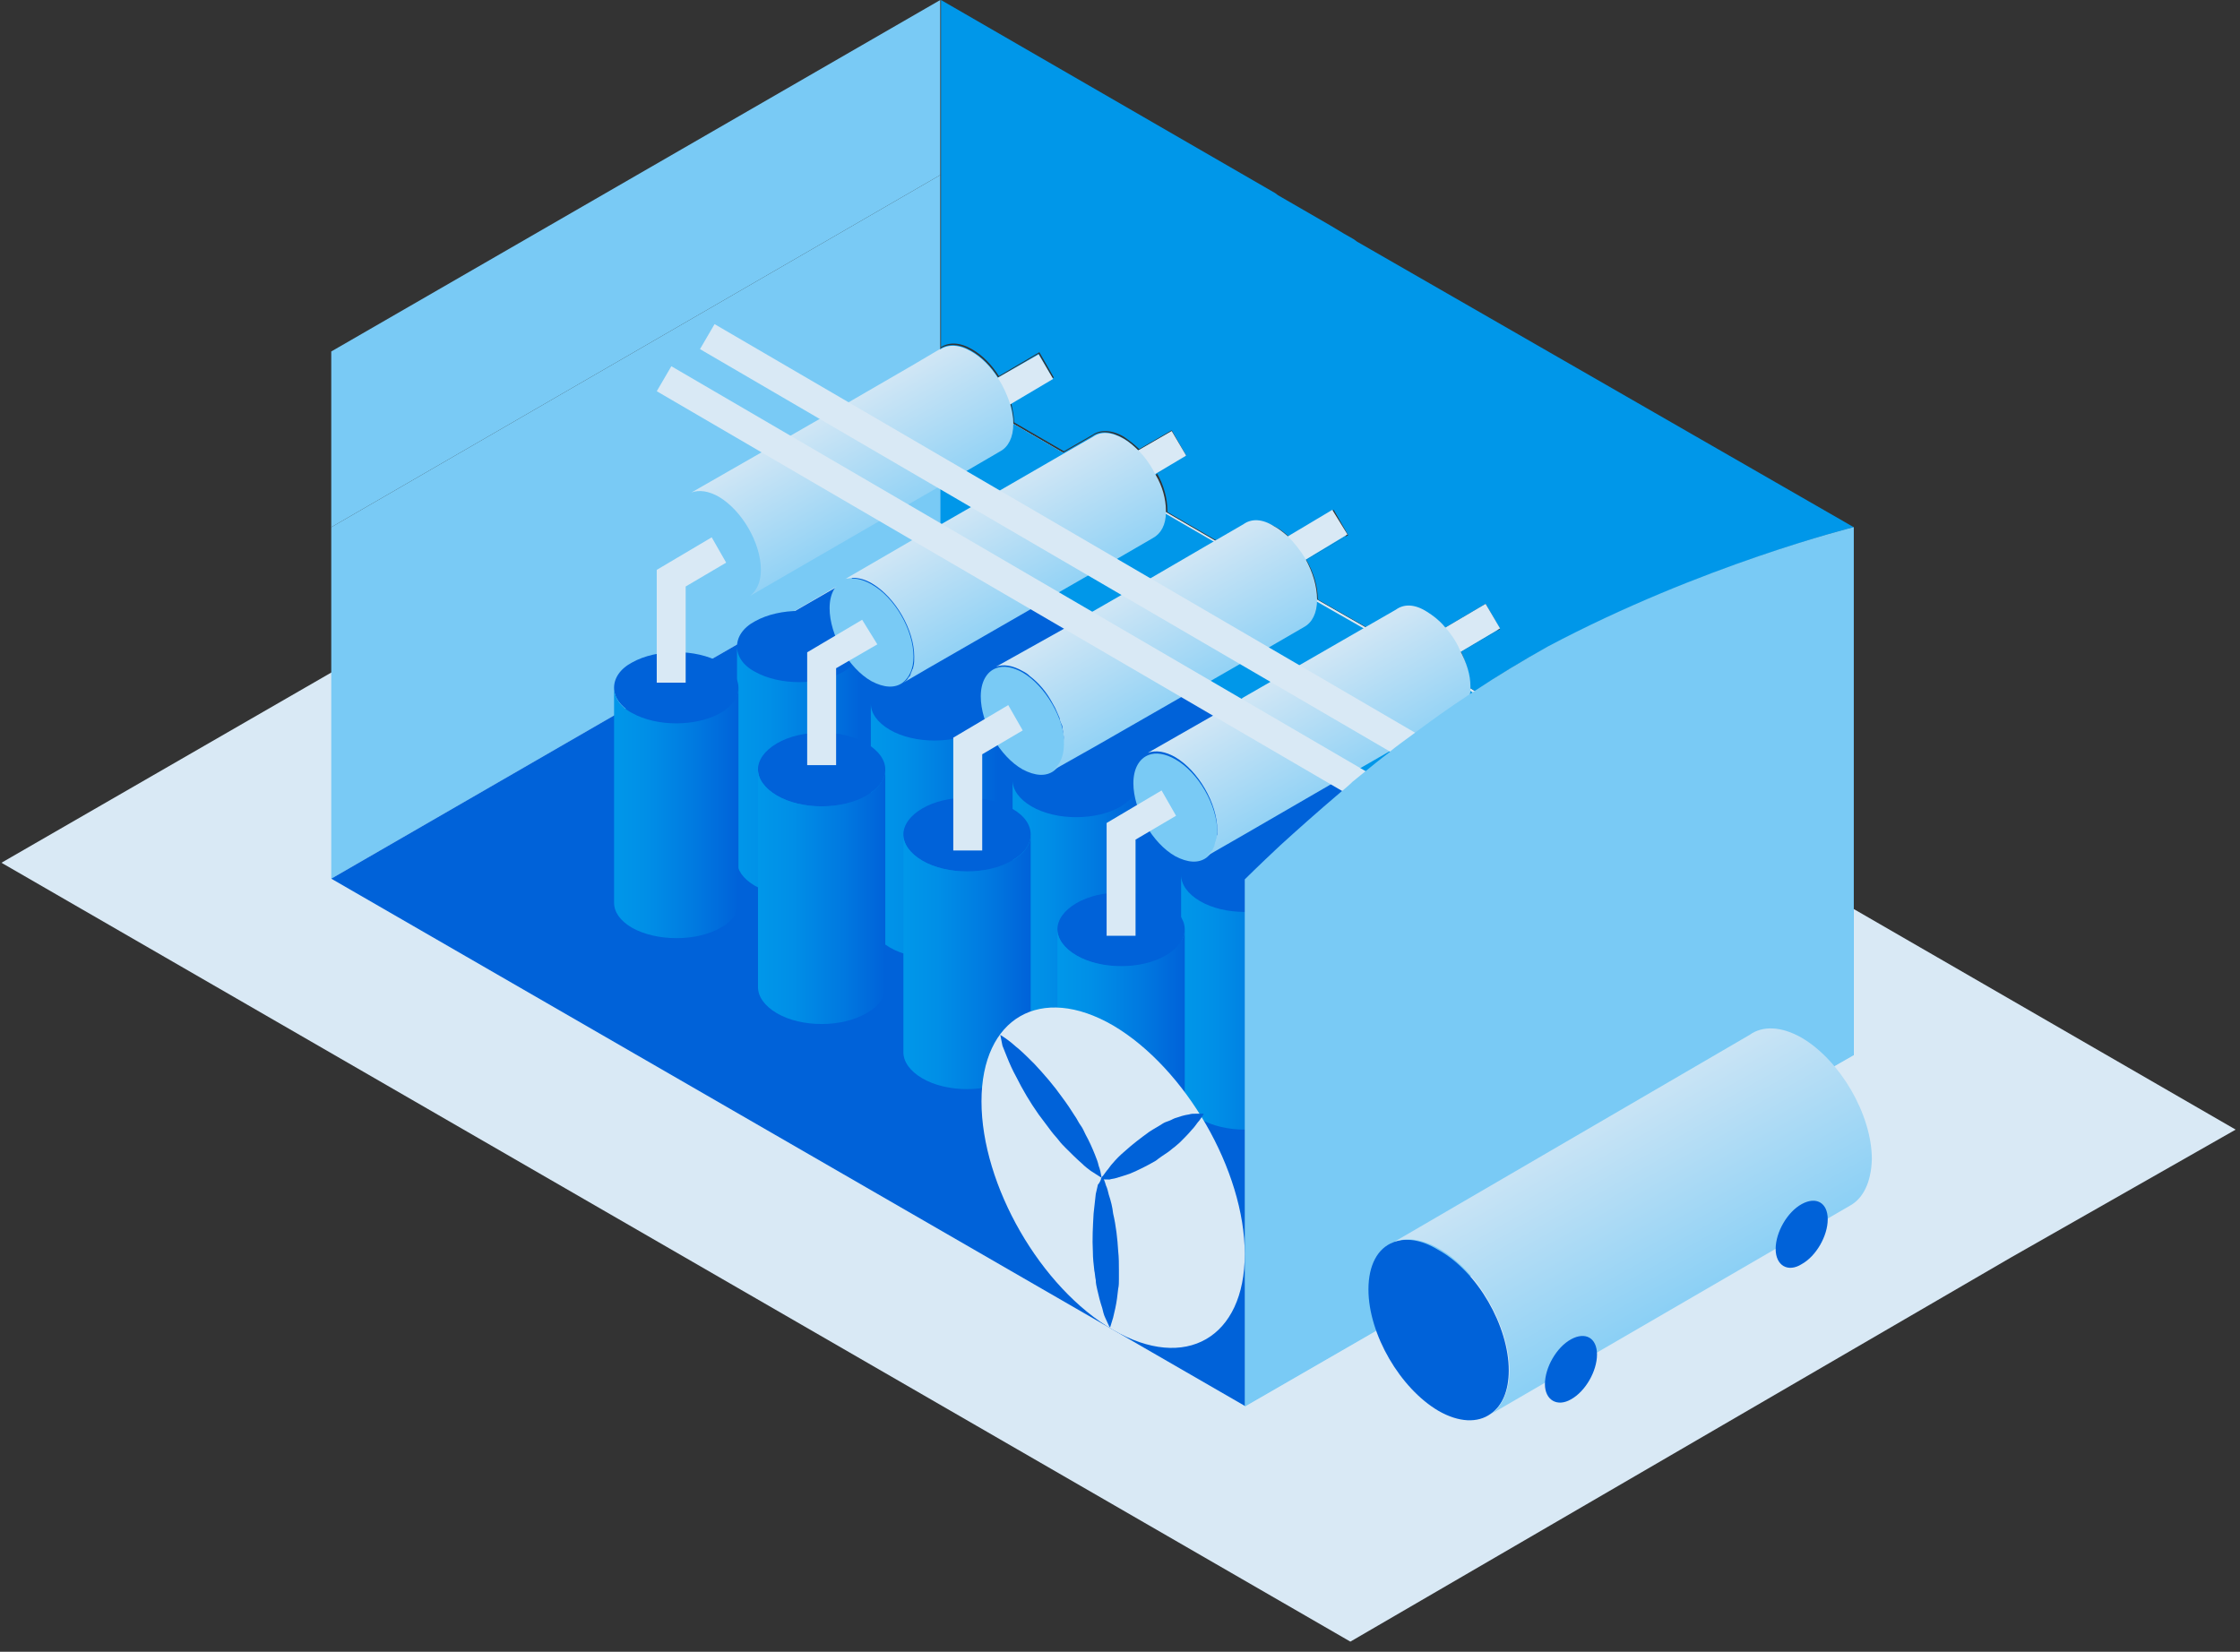 <?xml version="1.0" encoding="utf-8"?>
<!-- Generator: Adobe Illustrator 24.1.1, SVG Export Plug-In . SVG Version: 6.00 Build 0)  -->
<svg version="1.1" id="Ebene_1" xmlns="http://www.w3.org/2000/svg" xmlns:xlink="http://www.w3.org/1999/xlink" x="0px" y="0px"
	 viewBox="0 0 309.7 228.4" style="enable-background:new 0 0 309.7 228.4;" xml:space="preserve">
<rect x="0" y="0" width="309.7" height="228.4" fill="#333333" stroke="none"/>
<style type="text/css">
	.st0{fill:#D9E9F5;}
	.st1{fill:#79CAF5;}
	.st2{fill:#0062D9;}
	.st3{fill:url(#SVGID_1_);}
	.st4{fill:url(#SVGID_2_);}
	.st5{fill:url(#SVGID_3_);}
	.st6{fill:url(#SVGID_4_);}
	.st7{fill:url(#SVGID_5_);}
	.st8{fill:url(#SVGID_6_);}
	.st9{fill:url(#SVGID_7_);}
	.st10{fill:url(#SVGID_8_);}
	.st11{fill:#0097E9;}
	.st12{fill:url(#SVGID_9_);}
	.st13{fill:#D3DFF3;}
	.st14{fill:url(#SVGID_10_);}
	.st15{fill:url(#SVGID_11_);}
	.st16{fill:url(#SVGID_12_);}
	.st17{fill:url(#SVGID_13_);}
	.st18{fill:url(#SVGID_14_);}
	.st19{fill:none;}
	.st20{fill:url(#SVGID_15_);}
</style>
<g>
	<g>
		<polygon class="st0" points="309.1,156.2 278,173.9 186.7,227 0.2,119.3 45.8,93 101.8,60.6 103.8,59.4 105.8,58.3 109.8,56 
			113.8,53.7 122.6,48.6 126,50.5 130,52.8 133.5,54.9 137.5,57.2 140.1,58.6 147,62.6 151.9,65.5 155.9,67.8 161.2,70.8 
			168.1,74.8 174.4,78.5 176.5,79.7 182.1,82.9 189.1,86.9 194.8,90.2 198.3,92.3 203.2,95.1 204,95.6 210.1,99.1 224.3,107.3 
			231.3,111.3 245.4,119.5 256.3,125.7 267.9,132.4 		"/>
		<g>
			<g>
				<polygon class="st1" points="130,0 130,24.2 45.8,72.9 45.8,48.6 				"/>
				<polygon class="st1" points="130,24.2 130,72.9 128.4,73.8 126.4,74.9 117.8,79.9 117.8,79.9 115.3,81.3 110,84.4 101.9,89.1 
					98.5,91.1 94.8,93.2 92.7,94.4 86.5,98 84.8,99 45.8,121.5 45.8,93 45.8,72.9 				"/>
				<polygon class="st2" points="130,72.9 45.8,121.5 172.1,194.4 256.3,145.8 				"/>
				<g>
					<g>
						<g>
							<path class="st2" d="M157.6,107.8c0,1.3-0.8,2.6-2.6,3.6c-3.4,2-9,2-12.4,0c-1.7-1-2.6-2.3-2.6-3.6c0-1.3,0.9-2.6,2.6-3.6
								c3.4-2,9-2,12.4,0C156.7,105.2,157.6,106.5,157.6,107.8z"/>
						</g>
					</g>
					<linearGradient id="SVGID_1_" gradientUnits="userSpaceOnUse" x1="140.083" y1="125.437" x2="157.583" y2="125.437">
						<stop  offset="0" style="stop-color:#0097E9"/>
						<stop  offset="0.261" style="stop-color:#008FE7"/>
						<stop  offset="0.665" style="stop-color:#0079E0"/>
						<stop  offset="1" style="stop-color:#0062D9"/>
					</linearGradient>
					<path class="st3" d="M157.6,107.8V138c0,1.3-0.8,2.6-2.6,3.6c-3.4,2-9,2-12.4,0c-1.7-1-2.6-2.3-2.6-3.6v-30.1
						c0,1.3,0.9,2.6,2.6,3.6c3.4,2,9,2,12.4,0C156.7,110.4,157.6,109.1,157.6,107.8z"/>
				</g>
				<g>
					<g>
						<g>
							<path class="st2" d="M138,97.3c0,1.3-0.8,2.6-2.6,3.6c-3.4,2-9,2-12.4,0c-1.7-1-2.6-2.3-2.6-3.6c0-1.3,0.9-2.6,2.6-3.6
								c3.4-2,9-2,12.4,0C137.1,94.7,138,96,138,97.3z"/>
						</g>
					</g>
					<linearGradient id="SVGID_2_" gradientUnits="userSpaceOnUse" x1="120.478" y1="114.935" x2="137.977" y2="114.935">
						<stop  offset="0" style="stop-color:#0097E9"/>
						<stop  offset="0.261" style="stop-color:#008FE7"/>
						<stop  offset="0.665" style="stop-color:#0079E0"/>
						<stop  offset="1" style="stop-color:#0062D9"/>
					</linearGradient>
					<path class="st4" d="M138,97.3v30.1c0,1.3-0.8,2.6-2.6,3.6c-3.4,2-9,2-12.4,0c-1.7-1-2.6-2.3-2.6-3.6V97.3
						c0,1.3,0.9,2.6,2.6,3.6c3.4,2,9,2,12.4,0C137.1,99.9,138,98.6,138,97.3z"/>
				</g>
				<g>
					<g>
						<g>
							<path class="st2" d="M119.1,89.4c0,1.3-0.8,2.6-2.5,3.5c-3.3,1.9-8.8,1.9-12.2,0c-1.7-1-2.5-2.2-2.5-3.5
								c0-1.3,0.8-2.6,2.5-3.5c3.4-1.9,8.8-1.9,12.2,0C118.2,86.8,119.1,88.1,119.1,89.4z"/>
						</g>
					</g>
					<linearGradient id="SVGID_3_" gradientUnits="userSpaceOnUse" x1="101.867" y1="106.703" x2="119.083" y2="106.703">
						<stop  offset="0" style="stop-color:#0097E9"/>
						<stop  offset="0.261" style="stop-color:#008FE7"/>
						<stop  offset="0.665" style="stop-color:#0079E0"/>
						<stop  offset="1" style="stop-color:#0062D9"/>
					</linearGradient>
					<path class="st5" d="M119.1,89.4V119c0,1.3-0.8,2.6-2.5,3.5c-3.3,1.9-8.8,1.9-12.2,0c-1.7-1-2.5-2.2-2.5-3.5V89.4
						c0,1.3,0.8,2.6,2.5,3.5c3.4,1.9,8.8,1.9,12.2,0C118.2,91.9,119.1,90.7,119.1,89.4z"/>
				</g>
				<g>
					<g>
						<g>
							<path class="st2" d="M102.1,95.1c0,1.3-0.8,2.6-2.5,3.5c-3.3,1.9-8.8,1.9-12.2,0c-1.7-1-2.5-2.2-2.5-3.5
								c0-1.3,0.8-2.6,2.5-3.5c3.4-1.9,8.8-1.9,12.2,0C101.2,92.5,102.1,93.8,102.1,95.1z"/>
						</g>
					</g>
					<linearGradient id="SVGID_4_" gradientUnits="userSpaceOnUse" x1="84.834" y1="112.407" x2="102.051" y2="112.407">
						<stop  offset="0" style="stop-color:#0097E9"/>
						<stop  offset="0.261" style="stop-color:#008FE7"/>
						<stop  offset="0.665" style="stop-color:#0079E0"/>
						<stop  offset="1" style="stop-color:#0062D9"/>
					</linearGradient>
					<path class="st6" d="M102.1,95.1v29.7c0,1.3-0.8,2.6-2.5,3.5c-3.3,1.9-8.8,1.9-12.2,0c-1.7-1-2.5-2.2-2.5-3.5V95.1
						c0,1.3,0.8,2.6,2.5,3.5c3.4,1.9,8.8,1.9,12.2,0C101.2,97.7,102.1,96.4,102.1,95.1z"/>
				</g>
				<g>
					<g>
						<g>
							<path class="st2" d="M142.5,115.4c0,1.3-0.8,2.6-2.6,3.6c-3.4,2-9,2-12.4,0c-1.7-1-2.6-2.3-2.6-3.6c0-1.3,0.9-2.6,2.6-3.6
								c3.4-2,9-2,12.4,0C141.7,112.8,142.5,114.1,142.5,115.4z"/>
						</g>
					</g>
					<linearGradient id="SVGID_5_" gradientUnits="userSpaceOnUse" x1="125.041" y1="132.994" x2="142.54" y2="132.994">
						<stop  offset="0" style="stop-color:#0097E9"/>
						<stop  offset="0.261" style="stop-color:#008FE7"/>
						<stop  offset="0.665" style="stop-color:#0079E0"/>
						<stop  offset="1" style="stop-color:#0062D9"/>
					</linearGradient>
					<path class="st7" d="M142.5,115.4v30.1c0,1.3-0.8,2.6-2.6,3.6c-3.4,2-9,2-12.4,0c-1.7-1-2.6-2.3-2.6-3.6v-30.1
						c0,1.3,0.9,2.6,2.6,3.6c3.4,2,9,2,12.4,0C141.7,118,142.5,116.7,142.5,115.4z"/>
				</g>
				<g>
					<g>
						<g>
							<path class="st2" d="M122.4,106.4c0,1.3-0.8,2.6-2.6,3.6c-3.4,2-9,2-12.4,0c-1.7-1-2.6-2.3-2.6-3.6c0-1.3,0.9-2.6,2.6-3.6
								c3.4-2,9-2,12.4,0C121.5,103.8,122.4,105.1,122.4,106.4z"/>
						</g>
					</g>
					<linearGradient id="SVGID_6_" gradientUnits="userSpaceOnUse" x1="104.897" y1="124.018" x2="122.396" y2="124.018">
						<stop  offset="0" style="stop-color:#0097E9"/>
						<stop  offset="0.261" style="stop-color:#008FE7"/>
						<stop  offset="0.665" style="stop-color:#0079E0"/>
						<stop  offset="1" style="stop-color:#0062D9"/>
					</linearGradient>
					<path class="st8" d="M122.4,106.4v30.1c0,1.3-0.8,2.6-2.6,3.6c-3.4,2-9,2-12.4,0c-1.7-1-2.6-2.3-2.6-3.6v-30.1
						c0,1.3,0.9,2.6,2.6,3.6c3.4,2,9,2,12.4,0C121.5,109,122.4,107.7,122.4,106.4z"/>
				</g>
				<g>
					<g>
						<g>
							<path class="st2" d="M180.9,121c0,1.3-0.8,2.6-2.6,3.6c-3.4,2-9,2-12.4,0c-1.7-1-2.6-2.3-2.6-3.6c0-1.3,0.9-2.6,2.6-3.6
								c3.4-2,9-2,12.4,0C180,118.4,180.9,119.7,180.9,121z"/>
						</g>
					</g>
					<linearGradient id="SVGID_7_" gradientUnits="userSpaceOnUse" x1="163.39" y1="138.6" x2="180.89" y2="138.6">
						<stop  offset="0" style="stop-color:#0097E9"/>
						<stop  offset="0.261" style="stop-color:#008FE7"/>
						<stop  offset="0.665" style="stop-color:#0079E0"/>
						<stop  offset="1" style="stop-color:#0062D9"/>
					</linearGradient>
					<path class="st9" d="M180.9,121v30.1c0,1.3-0.8,2.6-2.6,3.6c-3.4,2-9,2-12.4,0c-1.7-1-2.6-2.3-2.6-3.6V121
						c0,1.3,0.9,2.6,2.6,3.6c3.4,2,9,2,12.4,0C180,123.6,180.9,122.3,180.9,121z"/>
				</g>
				<g>
					<g>
						<g>
							<path class="st2" d="M163.8,128.5c0,1.3-0.8,2.6-2.6,3.6c-3.4,2-9,2-12.4,0c-1.7-1-2.6-2.3-2.6-3.6c0-1.3,0.9-2.6,2.6-3.6
								c3.4-2,9-2,12.4,0C162.9,125.9,163.8,127.2,163.8,128.5z"/>
						</g>
					</g>
					<linearGradient id="SVGID_8_" gradientUnits="userSpaceOnUse" x1="146.256" y1="146.103" x2="163.755" y2="146.103">
						<stop  offset="0" style="stop-color:#0097E9"/>
						<stop  offset="0.261" style="stop-color:#008FE7"/>
						<stop  offset="0.665" style="stop-color:#0079E0"/>
						<stop  offset="1" style="stop-color:#0062D9"/>
					</linearGradient>
					<path class="st10" d="M163.8,128.5v30.1c0,1.3-0.8,2.6-2.6,3.6c-3.4,2-9,2-12.4,0c-1.7-1-2.6-2.3-2.6-3.6v-30.1
						c0,1.3,0.9,2.6,2.6,3.6c3.4,2,9,2,12.4,0C162.9,131.1,163.8,129.8,163.8,128.5z"/>
				</g>
				<path class="st11" d="M256.3,72.9c0,0-21,5.3-42.1,16.5c-3.4,1.8-6.9,3.9-10.2,6.2l-0.8-0.5c0-0.1,0-0.1,0-0.2
					c0-1.5-0.5-3.2-1.2-4.8l5.4-3.1l-2-3.5l-5.6,3.3c-0.7-0.8-1.5-1.5-2.3-1.9c-1.7-1-3.3-1-4.3-0.3l-4,2.3l-7-4
					c0-1.8-0.6-3.8-1.6-5.5l5.8-3.4l-2-3.5l-6.2,3.7c-0.6-0.5-1.1-1-1.8-1.3c-1.7-1-3.3-1-4.3-0.3l-3.8,2.2l-6.9-4
					c0-0.1,0-0.1,0-0.2c0-1.7-0.5-3.5-1.4-5.1L164,63l-2-3.5l-4.5,2.6c-0.7-0.7-1.4-1.2-2.1-1.7c-1.7-1-3.3-1-4.3-0.3l-4,2.3l-6.9-4
					v0c0-0.9-0.2-1.8-0.4-2.7l5.9-3.5l-2-3.5l-5.6,3.3c-1-1.6-2.3-2.9-3.7-3.7c-1.7-1-3.2-1-4.3-0.3V0l46.2,26.7l0.4,0.3l7.1,4.1
					l2,1.2l1.4,0.8l0.4,0.3L256.3,72.9z"/>
				<path class="st11" d="M256.3,72.9v73l-26-15l-16.4-9.5l-4.7-2.7l-10.4-6l-0.6-0.4l-5.4-3.1l-4-2.3l-0.7-0.4l-16.4-9.5l-4.6-2.6
					l-16.4-9.5l-4.7-2.7l-16-9.3V48.2c1.1-0.7,2.6-0.7,4.3,0.3c1.4,0.8,2.7,2.1,3.7,3.7l5.6-3.3l2,3.5l-5.9,3.5
					c0.3,0.9,0.4,1.8,0.4,2.7v0l6.9,4l4-2.3c1.1-0.8,2.6-0.7,4.3,0.3c0.7,0.4,1.4,1,2.1,1.7l4.5-2.6l2,3.5l-4.2,2.5
					c0.9,1.7,1.4,3.5,1.4,5.1c0,0.1,0,0.1,0,0.2l6.9,4l3.8-2.2c1.1-0.8,2.6-0.8,4.3,0.3c0.6,0.3,1.2,0.8,1.8,1.3l6.2-3.7l2,3.5
					l-5.8,3.4c1,1.8,1.6,3.7,1.6,5.5l7,4l4-2.3c1.1-0.8,2.6-0.8,4.3,0.3c0.8,0.5,1.6,1.1,2.3,1.9l5.6-3.3l2,3.5l-5.4,3.1
					c0.8,1.6,1.2,3.3,1.2,4.8c0,0.1,0,0.1,0,0.2l0.8,0.5c3.3-2.2,6.8-4.3,10.2-6.2C235.3,78.1,256.3,72.9,256.3,72.9z"/>
				<g>
					<polygon class="st0" points="145.6,52.4 139.7,55.9 137.5,57.2 134.8,58.7 132.8,55.3 133.5,54.9 138,52.2 143.6,49 					"/>
				</g>
				<g>
					<polygon class="st0" points="164,63 159.8,65.5 155.9,67.8 153.2,69.4 151.2,65.9 151.9,65.5 157.5,62.2 162,59.6 					"/>
				</g>
				<g>
					<polygon class="st0" points="186.3,73.9 180.5,77.4 176.5,79.7 175.5,80.3 174.4,78.5 173.4,76.8 178,74.2 184.2,70.5 					"/>
				</g>
				<g>
					<polygon class="st0" points="207.4,86.9 202,90.1 198.3,92.3 196.6,93.3 194.8,90.2 194.6,89.8 199.8,86.8 205.4,83.5 					"/>
				</g>
				<g>
					<g>
						<path class="st1" d="M105.2,78.7c0,1.7-0.6,2.9-1.5,3.6c-1.1,0.8-2.6,0.7-4.3-0.2c-3.2-1.8-5.8-6.4-5.8-10.1
							c0-2,0.8-3.4,2.1-3.9l0,0c1-0.4,2.3-0.2,3.7,0.6C102.6,70.5,105.2,75.1,105.2,78.7z"/>
						<linearGradient id="SVGID_9_" gradientUnits="userSpaceOnUse" x1="113.793" y1="54.799" x2="135.619" y2="93.54">
							<stop  offset="0" style="stop-color:#D9E9F5"/>
							<stop  offset="0.579" style="stop-color:#79CAF5"/>
						</linearGradient>
						<path class="st12" d="M140.1,58.6L140.1,58.6c0,1.9-0.7,3.2-1.8,3.8l0,0l-4.8,2.8l-3.5,2l-0.5,0.3l-4,2.3l-2,1.1l-2,1.2
							l-17.8,10.3c0.9-0.7,1.5-1.9,1.5-3.6c0-3.7-2.6-8.2-5.8-10.1c-1.4-0.8-2.7-1-3.8-0.6l9.6-5.5l2-1.1l2-1.2l4-2.3h0l4-2.3
							l8.8-5.1l3.9-2.3c0,0,0.1,0,0.1,0c1.1-0.7,2.6-0.7,4.3,0.3c1.4,0.8,2.7,2.1,3.7,3.7c0.7,1.1,1.3,2.4,1.7,3.7
							C139.9,56.8,140.1,57.7,140.1,58.6z"/>
					</g>
					<g>
						<path class="st13" d="M189.4,127.2c0,1.7-0.6,2.9-1.5,3.6c-1.1,0.8-2.6,0.7-4.3-0.2c-3.2-1.8-5.8-6.4-5.8-10.1
							c0-2,0.8-3.4,2.1-3.9l0,0c1-0.4,2.3-0.2,3.7,0.6C186.8,119,189.4,123.5,189.4,127.2z"/>
						<linearGradient id="SVGID_10_" gradientUnits="userSpaceOnUse" x1="198.036" y1="103.294" x2="219.863" y2="142.035">
							<stop  offset="0" style="stop-color:#E9EEF9"/>
							<stop  offset="0.612" style="stop-color:#BCCEEC"/>
						</linearGradient>
						<path class="st14" d="M222.6,110.9L222.6,110.9L222.6,110.9l-34.6,20c0.9-0.7,1.5-1.9,1.5-3.6c0-3.7-2.6-8.2-5.8-10.1
							c-1.4-0.8-2.7-1-3.7-0.6l34.3-19.8c1.1-0.8,2.6-0.7,4.3,0.3c3.2,1.8,5.8,6.4,5.8,10.1C224.3,109,223.6,110.3,222.6,110.9z"/>
					</g>
					<g>
						<path class="st1" d="M126.3,90.8c0,1.7-0.6,2.9-1.5,3.6c-1.1,0.8-2.6,0.7-4.3-0.2c-3.2-1.8-5.8-6.4-5.8-10.1
							c0-2,0.8-3.4,2.1-3.9l0,0c1-0.4,2.3-0.2,3.7,0.6C123.7,82.6,126.3,87.1,126.3,90.8z"/>
						<linearGradient id="SVGID_11_" gradientUnits="userSpaceOnUse" x1="134.909" y1="66.835" x2="156.737" y2="105.577">
							<stop  offset="0" style="stop-color:#D9E9F5"/>
							<stop  offset="0.579" style="stop-color:#79CAF5"/>
						</linearGradient>
						<path class="st15" d="M161.2,70.6c0,0.1,0,0.1,0,0.2c0,1.8-0.7,3-1.8,3.6l0,0l-5,2.9h0l-4,2.3l-4,2.3l-0.3,0.2l-1.7,1l-2,1.2
							l-13.9,8l-3.6,2.1c0.1-0.1,0.3-0.2,0.4-0.3c0.1-0.1,0.2-0.2,0.3-0.4c0,0,0-0.1,0.1-0.1c0.1-0.1,0.2-0.3,0.2-0.4c0,0,0,0,0,0
							c0.1-0.2,0.1-0.3,0.2-0.5c0,0,0,0,0,0c0,0,0-0.1,0.1-0.2c0-0.1,0.1-0.3,0.1-0.4c0.1-0.4,0.1-0.8,0.1-1.3
							c0-3.7-2.6-8.2-5.8-10.1c-1-0.6-1.9-0.8-2.7-0.8h0c-0.3,0-0.5,0.1-0.8,0.1c-0.1,0-0.2,0-0.3,0.1l9.3-5.4h0l2-1.1l2-1.1l0,0
							l4-2.3l4-2.3l9-5.2l4-2.3c1.1-0.8,2.6-0.7,4.3,0.3c0.7,0.4,1.4,1,2.1,1.7c0.9,0.9,1.7,2.1,2.3,3.3
							C160.7,67.2,161.2,69,161.2,70.6z"/>
					</g>
					<g>
						<path class="st1" d="M147.2,103c0,1.7-0.6,2.9-1.5,3.6c-1.1,0.8-2.6,0.7-4.3-0.2c-3.2-1.8-5.8-6.4-5.8-10.1
							c0-2,0.8-3.4,2.1-3.9l0,0c1-0.4,2.3-0.2,3.7,0.6C144.5,94.8,147.2,99.4,147.2,103z"/>
						<linearGradient id="SVGID_12_" gradientUnits="userSpaceOnUse" x1="155.779" y1="79.101" x2="177.6" y2="117.832">
							<stop  offset="0" style="stop-color:#D9E9F5"/>
							<stop  offset="0.579" style="stop-color:#79CAF5"/>
						</linearGradient>
						<path class="st16" d="M182.1,82.9C182.1,82.9,182.1,82.9,182.1,82.9c0,1.9-0.7,3.2-1.8,3.8l0,0l-5,2.9l-4,2.3l-4,2.3l-0.2,0.1
							l-1.8,1l-2,1.1l-11.5,6.6l-6.2,3.5c0.9-0.7,1.5-1.9,1.5-3.6c0-0.1,0-0.1,0-0.2c0-0.2,0-0.5,0-0.7c0,0,0,0,0,0
							c0-0.2-0.1-0.4-0.1-0.7c0,0,0,0,0,0c0-0.2-0.1-0.4-0.1-0.7c0-0.2-0.1-0.4-0.2-0.6c-0.1-0.2-0.2-0.5-0.2-0.7
							c-0.1-0.2-0.2-0.5-0.3-0.7c-0.2-0.5-0.4-0.9-0.7-1.4c-0.8-1.5-1.9-2.8-3.1-3.7c-0.3-0.3-0.6-0.5-1-0.7c-1.4-0.8-2.7-1-3.7-0.6
							L147,87l2-1.2l1.7-1l0.3-0.2l4-2.3l4-2.3l9.1-5.3l3.8-2.2c1.1-0.8,2.6-0.8,4.3,0.3c0.6,0.3,1.2,0.8,1.8,1.3
							c0.9,0.9,1.8,2,2.5,3.2C181.5,79.1,182.1,81.1,182.1,82.9z"/>
					</g>
					<g>
						<path class="st13" d="M210.5,139.4c0,1.7-0.6,2.9-1.5,3.6c-1.1,0.8-2.6,0.7-4.3-0.2c-3.2-1.8-5.8-6.4-5.8-10.1
							c0-2,0.8-3.4,2.1-3.9l0,0c1-0.4,2.3-0.2,3.7,0.6C207.9,131.2,210.5,135.7,210.5,139.4z"/>
						<linearGradient id="SVGID_13_" gradientUnits="userSpaceOnUse" x1="219.147" y1="115.486" x2="240.974" y2="154.227">
							<stop  offset="0" style="stop-color:#E9EEF9"/>
							<stop  offset="0.612" style="stop-color:#BCCEEC"/>
						</linearGradient>
						<path class="st17" d="M243.7,123.1L243.7,123.1L243.7,123.1l-34.6,20c0.9-0.7,1.5-1.9,1.5-3.6c0-3.7-2.6-8.2-5.8-10.1
							c-1.4-0.8-2.7-1-3.7-0.6l34.3-19.8c1.1-0.8,2.6-0.7,4.3,0.3c3.2,1.8,5.8,6.4,5.8,10.1C245.4,121.2,244.8,122.5,243.7,123.1z"
							/>
					</g>
					<g>
						<path class="st1" d="M168.3,115c0,1.7-0.6,2.9-1.5,3.6c-1.1,0.8-2.6,0.7-4.3-0.2c-3.2-1.8-5.8-6.4-5.8-10.1
							c0-2,0.8-3.4,2.1-3.9l0,0c1-0.4,2.3-0.2,3.7,0.6C165.7,106.8,168.3,111.4,168.3,115z"/>
						<linearGradient id="SVGID_14_" gradientUnits="userSpaceOnUse" x1="176.964" y1="91.103" x2="198.786" y2="129.836">
							<stop  offset="0" style="stop-color:#D9E9F5"/>
							<stop  offset="0.579" style="stop-color:#79CAF5"/>
						</linearGradient>
						<path class="st18" d="M203.3,94.9c0,0.1,0,0.1,0,0.2c0,0.4,0,0.7-0.1,1c-0.2,1.2-0.8,2.1-1.7,2.5l-0.1,0l-5.3,3l-3.7,2.1
							l-0.3,0.2l-4,2.3l-0.1,0l-1.9,1.1l-2,1.1l-12.6,7.3h0l-4.7,2.7c0.1-0.1,0.2-0.2,0.3-0.3c0.1-0.1,0.2-0.2,0.3-0.3
							c0.1-0.1,0.2-0.2,0.3-0.4c0-0.1,0.1-0.2,0.1-0.2c0-0.1,0.1-0.2,0.1-0.3c0,0,0,0,0,0c0-0.1,0.1-0.3,0.1-0.4
							c0-0.1,0.1-0.2,0.1-0.3c0,0,0,0,0,0c0-0.1,0-0.2,0.1-0.3c0-0.2,0-0.3,0.1-0.5c0-0.2,0-0.4,0-0.6c0-3.7-2.6-8.2-5.8-10.1
							c-1.4-0.8-2.7-1-3.8-0.6l9.1-5.2l2-1.2l1.9-1.1l0.1-0.1h0l4-2.3l4-2.3l9.2-5.3l4-2.3c1.1-0.8,2.6-0.8,4.3,0.3
							c0.8,0.5,1.6,1.1,2.3,1.9c0.9,1,1.7,2.1,2.2,3.3C202.8,91.7,203.3,93.3,203.3,94.9z"/>
					</g>
				</g>
				<g>
					
						<rect x="159" y="10.4" transform="matrix(0.504 -0.864 0.864 0.504 7.658 180.41)" class="st0" width="4" height="146.3"/>
				</g>
				<g>
					<line class="st19" x1="91.9" y1="52.4" x2="218.2" y2="126.2"/>
					
						<rect x="153" y="16.2" transform="matrix(0.504 -0.864 0.864 0.504 -0.305 178.125)" class="st0" width="4" height="146.3"/>
				</g>
				<path class="st1" d="M256.3,72.9v73l-2.8,1.6l-50.2,29l-13,7.5l-18.2,10.5v-72.9c0,0,1.8-1.8,4.9-4.7c2.2-2,5.1-4.6,8.4-7.4
					c0.5-0.4,1.1-0.9,1.6-1.4c0.5-0.4,1.1-0.9,1.6-1.3c0,0,0,0,0,0c1.1-0.9,2.2-1.8,3.4-2.7c0.1-0.1,0.2-0.1,0.2-0.2
					c1-0.8,2.1-1.6,3.2-2.4c2.4-1.8,4.9-3.6,7.5-5.3c0.3-0.2,0.6-0.4,0.9-0.6c3.3-2.2,6.8-4.3,10.2-6.2
					C235.3,78.1,256.3,72.9,256.3,72.9z"/>
				<g>
					<polygon class="st0" points="94.8,94.4 90.8,94.4 90.8,78.8 98.4,74.3 100.4,77.8 94.8,81.1 					"/>
				</g>
				<g>
					<polygon class="st0" points="135.8,117.6 131.8,117.6 131.8,102 139.4,97.5 141.4,101 135.8,104.3 					"/>
				</g>
				<g>
					<polygon class="st0" points="115.6,105.8 111.6,105.8 111.6,90.2 119.2,85.7 121.3,89.1 115.6,92.4 					"/>
				</g>
				<g>
					<polygon class="st0" points="157,129.4 153,129.4 153,113.8 160.6,109.3 162.6,112.8 157,116.1 					"/>
				</g>
			</g>
			<g>
				<g>
					<path class="st2" d="M208.6,189.5c0,2.8-0.9,4.9-2.5,6c-1.8,1.3-4.4,1.2-7.2-0.4c-5.3-3.1-9.7-10.6-9.7-16.8
						c0-3.4,1.3-5.7,3.4-6.5l0,0c1.7-0.7,3.9-0.4,6.2,1C204.3,175.8,208.6,183.4,208.6,189.5z"/>
					<linearGradient id="SVGID_15_" gradientUnits="userSpaceOnUse" x1="217.261" y1="148.841" x2="253.717" y2="213.55">
						<stop  offset="0" style="stop-color:#D9E9F5"/>
						<stop  offset="0.579" style="stop-color:#79CAF5"/>
					</linearGradient>
					<path class="st20" d="M255.8,166.7L255.8,166.7L255.8,166.7l-49.6,28.8c1.5-1.1,2.5-3.2,2.5-6c0-6.1-4.3-13.7-9.7-16.8
						c-2.4-1.4-4.5-1.6-6.2-1l49.1-28.6c1.8-1.3,4.4-1.2,7.2,0.4c5.3,3.1,9.7,10.6,9.7,16.8C258.7,163.5,257.6,165.7,255.8,166.7z"
						/>
				</g>
				<path class="st2" d="M213.6,191.4c0-2.3,1.6-5.1,3.6-6.2s3.6-0.2,3.6,2.1c0,2.3-1.6,5.1-3.6,6.2
					C215.3,194.6,213.6,193.6,213.6,191.4z"/>
				<path class="st2" d="M245.5,172.7c0-2.3,1.6-5.1,3.6-6.2s3.6-0.2,3.6,2.1c0,2.3-1.6,5.1-3.6,6.2
					C247.2,176,245.5,175,245.5,172.7z"/>
			</g>
		</g>
	</g>
	<g>
		<g>
			<path class="st0" d="M172.1,173.4c0,11.6-8.2,16.3-18.2,10.5c-10-5.8-18.2-20-18.2-31.6c0-11.6,8.2-16.3,18.2-10.5
				C163.9,147.7,172.1,161.9,172.1,173.4z"/>
		</g>
		<g>
			<path class="st2" d="M138.3,143.1c0.5,0.3,0.9,0.6,1.3,0.9c0.4,0.3,0.8,0.7,1.2,1c0.8,0.7,1.5,1.4,2.2,2.1c1.4,1.5,2.7,3,3.9,4.7
				c0.6,0.8,1.2,1.7,1.7,2.5c0.3,0.4,0.5,0.9,0.8,1.3c0.3,0.4,0.5,0.9,0.7,1.3c0.5,0.9,0.9,1.8,1.3,2.8c0.2,0.5,0.4,1,0.5,1.5
				c0.2,0.5,0.3,1,0.4,1.6l-0.1,0c-0.5-0.3-0.9-0.6-1.4-0.9c-0.4-0.3-0.8-0.6-1.2-1c-0.8-0.7-1.5-1.4-2.2-2.1
				c-0.4-0.4-0.7-0.7-1-1.1c-0.3-0.4-0.7-0.8-1-1.2c-0.6-0.8-1.2-1.6-1.8-2.4c-1.2-1.7-2.2-3.4-3.1-5.2c-0.5-0.9-0.9-1.8-1.3-2.8
				c-0.2-0.5-0.4-1-0.6-1.5C138.5,144.1,138.4,143.6,138.3,143.1L138.3,143.1z"/>
			<path class="st2" d="M152.2,163c0.3-0.4,0.5-0.7,0.8-1.1c0.3-0.3,0.5-0.7,0.8-1c0.5-0.6,1.1-1.2,1.7-1.7c1.1-1,2.3-1.9,3.4-2.7
				c0.6-0.4,1.2-0.7,1.8-1.1c0.3-0.2,0.6-0.3,0.9-0.4c0.3-0.1,0.6-0.3,0.9-0.4c0.6-0.2,1.2-0.4,1.9-0.5c0.3-0.1,0.6-0.1,1-0.1
				c0.3,0,0.6,0,1,0l0,0.1c-0.3,0.4-0.5,0.8-0.8,1.1c-0.3,0.4-0.5,0.7-0.8,1c-0.5,0.6-1.1,1.2-1.6,1.7c-0.3,0.3-0.6,0.5-0.8,0.7
				c-0.3,0.2-0.6,0.5-0.9,0.7c-0.6,0.4-1.2,0.8-1.7,1.2c-1.2,0.7-2.4,1.3-3.6,1.8c-0.6,0.2-1.2,0.4-1.9,0.6
				c-0.3,0.1-0.6,0.1-0.9,0.2C152.8,163.1,152.5,163.1,152.2,163L152.2,163z"/>
			<path class="st2" d="M152.4,162.6c0.2,0.4,0.4,0.9,0.5,1.3c0.2,0.4,0.3,0.9,0.4,1.3c0.3,0.9,0.5,1.7,0.6,2.6
				c0.4,1.7,0.6,3.5,0.7,5.2c0.1,0.9,0.1,1.8,0.1,2.6c0,0.4,0,0.9,0,1.3c0,0.4,0,0.9-0.1,1.3c-0.1,0.9-0.2,1.8-0.4,2.7
				c-0.1,0.4-0.2,0.9-0.3,1.3c-0.1,0.4-0.3,0.9-0.4,1.3l-0.1,0c-0.2-0.4-0.4-0.9-0.6-1.3c-0.2-0.4-0.3-0.9-0.4-1.3
				c-0.3-0.9-0.5-1.7-0.7-2.6c-0.1-0.4-0.2-0.9-0.2-1.3c-0.1-0.4-0.1-0.9-0.2-1.3c-0.1-0.9-0.2-1.7-0.2-2.6c-0.1-1.8,0-3.5,0.1-5.3
				c0.1-0.9,0.2-1.8,0.3-2.7c0.1-0.4,0.2-0.9,0.3-1.3C152.1,163.5,152.2,163.1,152.4,162.6L152.4,162.6z"/>
		</g>
	</g>
</g>
</svg>
